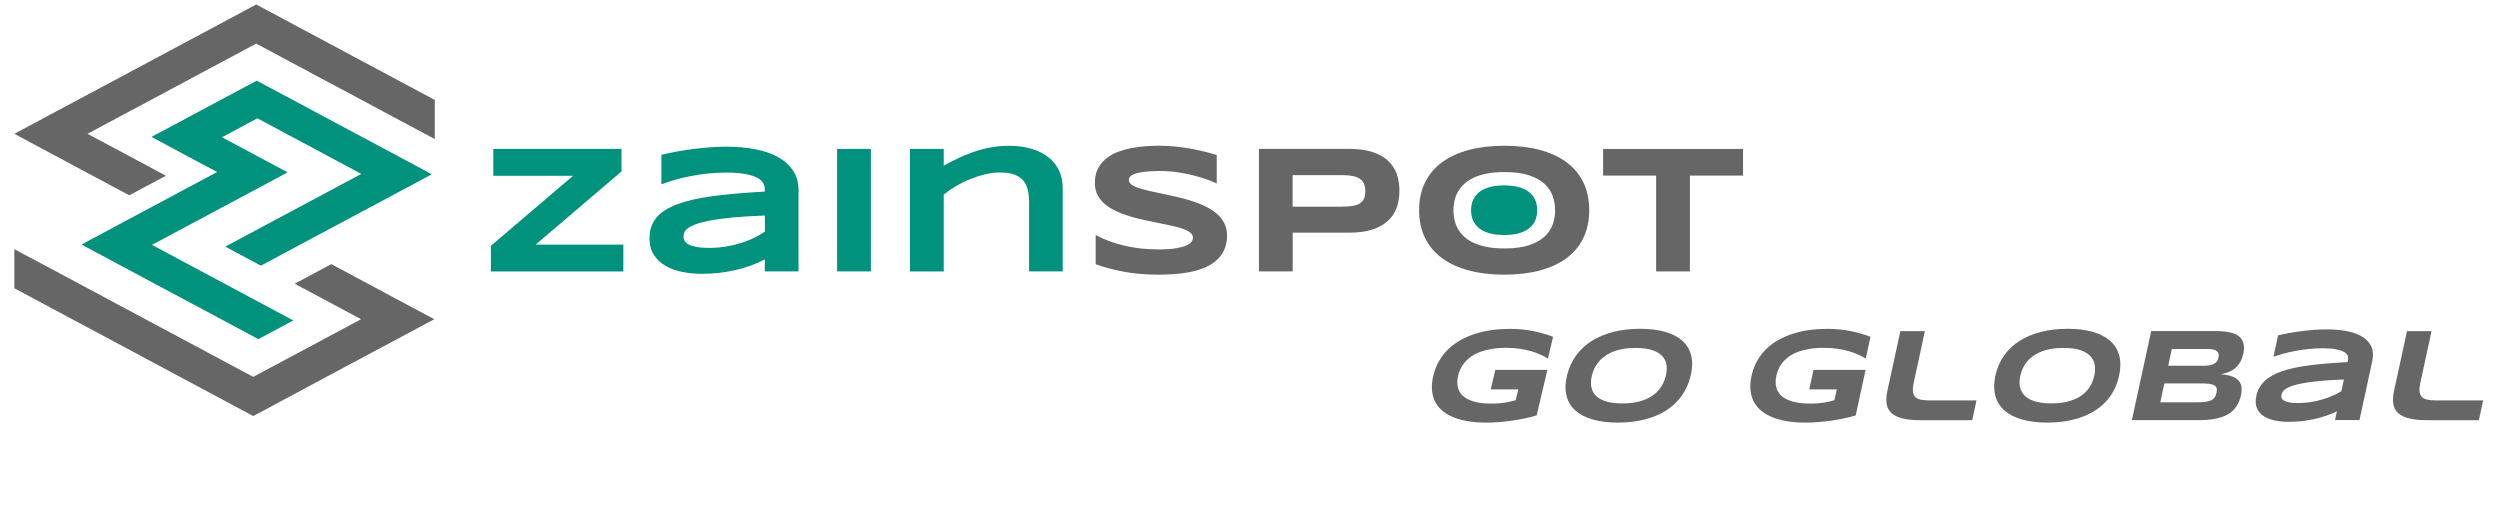 <svg width="349" height="73" viewBox="0 0 349 73" fill="none" xmlns="http://www.w3.org/2000/svg">
<g clip-path="url(#clip0_355_423)">
<path d="M68.527 37.889V34.317L79.997 24.538H68.869V20.794H86.764V23.931L74.777 34.15H87.02V37.894H68.527V37.889Z" fill="#00927C"/>
<path d="M106.762 37.889V36.21C106.159 36.534 105.513 36.822 104.825 37.068C104.136 37.319 103.416 37.528 102.674 37.701C101.927 37.873 101.158 38.004 100.368 38.093C99.579 38.182 98.778 38.224 97.972 38.224C97.033 38.224 96.125 38.135 95.25 37.962C94.375 37.789 93.596 37.507 92.918 37.115C92.24 36.728 91.696 36.215 91.285 35.583C90.874 34.95 90.671 34.181 90.671 33.266C90.671 32.11 90.991 31.153 91.637 30.385C92.283 29.616 93.265 28.988 94.583 28.502C95.907 28.01 97.572 27.634 99.595 27.367C101.612 27.101 104.003 26.897 106.762 26.745V26.384C106.762 26.102 106.688 25.825 106.533 25.542C106.378 25.265 106.101 25.019 105.7 24.81C105.3 24.601 104.745 24.428 104.051 24.292C103.352 24.162 102.461 24.094 101.377 24.094C100.523 24.094 99.675 24.135 98.842 24.224C98.009 24.313 97.204 24.428 96.43 24.58C95.656 24.732 94.919 24.904 94.225 25.103C93.532 25.302 92.902 25.511 92.331 25.725V21.62C92.923 21.468 93.59 21.327 94.327 21.186C95.063 21.045 95.832 20.925 96.627 20.82C97.422 20.715 98.228 20.632 99.04 20.569C99.851 20.506 100.63 20.475 101.377 20.475C102.84 20.475 104.19 20.595 105.428 20.831C106.666 21.066 107.728 21.432 108.62 21.934C109.511 22.431 110.21 23.063 110.717 23.827C111.219 24.59 111.475 25.5 111.475 26.551V37.889H106.762ZM106.762 30.087C104.953 30.154 103.411 30.249 102.146 30.374C100.881 30.5 99.829 30.646 98.992 30.808C98.154 30.976 97.497 31.153 97.017 31.342C96.536 31.535 96.179 31.729 95.944 31.927C95.709 32.126 95.56 32.325 95.506 32.523C95.453 32.722 95.426 32.905 95.426 33.072C95.426 33.271 95.48 33.465 95.592 33.653C95.704 33.841 95.896 34.003 96.168 34.145C96.446 34.286 96.809 34.396 97.268 34.479C97.727 34.563 98.303 34.605 98.997 34.605C99.765 34.605 100.523 34.547 101.26 34.432C101.996 34.317 102.695 34.155 103.357 33.951C104.019 33.747 104.638 33.507 105.22 33.229C105.802 32.952 106.319 32.654 106.778 32.34V30.087H106.762Z" fill="#00927C"/>
<path d="M116.86 37.889V20.789H121.573V37.889H116.86Z" fill="#00927C"/>
<path d="M143.658 37.889V28.308C143.658 27.671 143.604 27.09 143.492 26.572C143.38 26.055 143.178 25.61 142.879 25.239C142.58 24.867 142.158 24.585 141.619 24.381C141.08 24.177 140.392 24.078 139.543 24.078C138.897 24.078 138.225 24.162 137.515 24.334C136.81 24.507 136.106 24.732 135.412 25.014C134.718 25.296 134.056 25.626 133.427 25.997C132.797 26.368 132.236 26.761 131.745 27.168V37.894H127.033V20.794H131.745V23.131C132.338 22.802 132.968 22.467 133.64 22.143C134.307 21.814 135.022 21.521 135.775 21.254C136.527 20.987 137.328 20.773 138.177 20.605C139.025 20.438 139.917 20.355 140.856 20.355C142.03 20.355 143.087 20.496 144.01 20.773C144.939 21.05 145.723 21.447 146.364 21.955C147.01 22.467 147.501 23.084 147.842 23.811C148.184 24.538 148.355 25.349 148.355 26.243V37.889H143.658Z" fill="#00927C"/>
<path d="M169.842 25.605C169.511 25.448 169.073 25.27 168.534 25.072C167.99 24.873 167.376 24.685 166.693 24.507C166.01 24.329 165.263 24.177 164.457 24.057C163.651 23.937 162.829 23.874 161.98 23.874C161.303 23.874 160.726 23.895 160.246 23.937C159.766 23.979 159.365 24.031 159.04 24.099C158.714 24.167 158.458 24.24 158.266 24.329C158.074 24.418 157.93 24.507 157.828 24.596C157.727 24.69 157.663 24.779 157.631 24.868C157.599 24.957 157.588 25.04 157.588 25.113C157.588 25.364 157.716 25.579 157.967 25.767C158.223 25.955 158.57 26.123 159.008 26.264C159.451 26.41 159.963 26.546 160.545 26.677C161.126 26.808 161.751 26.939 162.407 27.075C163.064 27.21 163.742 27.362 164.441 27.524C165.14 27.686 165.818 27.875 166.474 28.089C167.131 28.303 167.75 28.554 168.337 28.842C168.919 29.13 169.431 29.464 169.874 29.846C170.317 30.228 170.664 30.667 170.915 31.164C171.171 31.661 171.294 32.231 171.294 32.869C171.294 33.69 171.144 34.396 170.851 34.981C170.552 35.572 170.157 36.069 169.666 36.477C169.17 36.885 168.598 37.209 167.947 37.455C167.296 37.701 166.613 37.889 165.898 38.02C165.183 38.15 164.457 38.239 163.726 38.281C162.994 38.323 162.295 38.344 161.639 38.344C159.91 38.344 158.314 38.203 156.846 37.925C155.378 37.648 154.081 37.303 152.955 36.885V32.806C154.113 33.439 155.437 33.93 156.926 34.286C158.41 34.642 160 34.819 161.698 34.819C162.696 34.819 163.512 34.767 164.142 34.662C164.772 34.558 165.268 34.427 165.62 34.265C165.978 34.103 166.218 33.925 166.346 33.737C166.474 33.548 166.538 33.365 166.538 33.188C166.538 32.916 166.41 32.675 166.159 32.471C165.903 32.267 165.556 32.09 165.119 31.938C164.676 31.786 164.169 31.645 163.582 31.514C163 31.384 162.375 31.258 161.719 31.127C161.062 30.997 160.39 30.861 159.691 30.709C158.997 30.557 158.319 30.385 157.663 30.181C157.006 29.977 156.387 29.741 155.8 29.47C155.218 29.198 154.706 28.879 154.263 28.513C153.82 28.141 153.473 27.718 153.222 27.231C152.966 26.745 152.843 26.186 152.843 25.547C152.843 24.794 152.977 24.141 153.249 23.592C153.521 23.043 153.884 22.577 154.348 22.19C154.807 21.803 155.341 21.489 155.949 21.249C156.558 21.008 157.193 20.82 157.86 20.689C158.527 20.559 159.205 20.465 159.894 20.417C160.577 20.365 161.233 20.344 161.847 20.344C162.525 20.344 163.219 20.376 163.934 20.444C164.649 20.512 165.353 20.606 166.047 20.726C166.741 20.846 167.414 20.988 168.059 21.144C168.705 21.301 169.308 21.469 169.858 21.641V25.6L169.842 25.605Z" fill="#666666"/>
<path d="M195.359 26.625C195.359 27.477 195.231 28.267 194.98 28.983C194.723 29.7 194.318 30.317 193.752 30.834C193.186 31.352 192.461 31.76 191.564 32.048C190.667 32.34 189.573 32.482 188.287 32.482H180.463V37.884H175.75V20.783H188.287C189.573 20.783 190.667 20.925 191.564 21.212C192.461 21.5 193.192 21.902 193.752 22.42C194.313 22.938 194.723 23.555 194.98 24.266C195.236 24.977 195.359 25.762 195.359 26.619V26.625ZM190.593 26.703C190.593 26.306 190.534 25.961 190.422 25.678C190.31 25.391 190.118 25.155 189.856 24.977C189.594 24.794 189.253 24.658 188.826 24.575C188.404 24.486 187.881 24.444 187.262 24.444H180.452V28.847H187.262C187.881 28.847 188.399 28.811 188.826 28.743C189.248 28.675 189.594 28.554 189.856 28.382C190.118 28.215 190.304 27.99 190.422 27.718C190.534 27.446 190.593 27.106 190.593 26.708V26.703Z" fill="#666666"/>
<path d="M235.91 24.512V37.889H231.198V24.512H223.795V20.794H243.329V24.512H235.91Z" fill="#666666"/>
<path d="M210.66 45.906C211.904 45.906 213.035 46.01 214.055 46.219C215.074 46.429 215.992 46.695 216.809 47.02L216.093 50.058C215.789 49.864 215.437 49.676 215.037 49.498C214.636 49.315 214.199 49.158 213.713 49.017C213.227 48.876 212.699 48.766 212.128 48.683C211.557 48.599 210.943 48.557 210.292 48.557C209.481 48.557 208.755 48.615 208.125 48.73C207.495 48.845 206.94 48.996 206.465 49.19C205.99 49.383 205.579 49.608 205.243 49.864C204.907 50.121 204.624 50.393 204.394 50.685C204.165 50.973 203.984 51.271 203.85 51.575C203.717 51.878 203.615 52.171 203.551 52.453C203.493 52.699 203.455 52.971 203.439 53.258C203.423 53.546 203.455 53.839 203.53 54.126C203.605 54.414 203.743 54.691 203.941 54.958C204.138 55.225 204.416 55.46 204.784 55.664C205.152 55.868 205.611 56.035 206.166 56.155C206.721 56.281 207.405 56.339 208.211 56.339C208.616 56.339 208.974 56.328 209.283 56.302C209.593 56.276 209.876 56.244 210.132 56.203C210.393 56.161 210.639 56.108 210.868 56.051C211.103 55.988 211.343 55.925 211.594 55.863L211.947 54.362H208.104L208.744 51.637H216.013L214.519 57.991C214.028 58.143 213.484 58.279 212.891 58.404C212.299 58.53 211.69 58.634 211.071 58.723C210.452 58.812 209.833 58.88 209.219 58.927C208.605 58.974 208.029 59 207.495 59C206.663 59 205.878 58.948 205.142 58.838C204.405 58.728 203.733 58.561 203.124 58.336C202.516 58.111 201.977 57.824 201.518 57.473C201.053 57.123 200.691 56.705 200.418 56.223C200.146 55.742 199.981 55.188 199.911 54.56C199.847 53.938 199.906 53.232 200.087 52.458C200.269 51.684 200.546 50.983 200.915 50.356C201.283 49.728 201.726 49.174 202.233 48.693C202.745 48.212 203.322 47.794 203.957 47.443C204.597 47.093 205.275 46.805 206.001 46.58C206.721 46.355 207.474 46.188 208.264 46.078C209.048 45.968 209.849 45.916 210.655 45.916L210.66 45.906Z" fill="#666666"/>
<path d="M236.017 52.448C235.766 53.514 235.345 54.456 234.752 55.277C234.16 56.093 233.423 56.778 232.553 57.327C231.678 57.876 230.68 58.289 229.549 58.571C228.422 58.854 227.195 58.995 225.871 58.995C224.548 58.995 223.384 58.854 222.381 58.571C221.377 58.289 220.566 57.876 219.947 57.327C219.323 56.778 218.906 56.093 218.693 55.277C218.479 54.461 218.495 53.514 218.752 52.448C219.002 51.381 219.429 50.434 220.027 49.618C220.625 48.803 221.367 48.118 222.247 47.569C223.128 47.02 224.137 46.606 225.268 46.324C226.4 46.042 227.632 45.9 228.956 45.9C230.28 45.9 231.438 46.042 232.436 46.324C233.434 46.606 234.24 47.02 234.854 47.569C235.467 48.118 235.878 48.803 236.087 49.618C236.295 50.434 236.273 51.381 236.022 52.448H236.017ZM232.553 52.448C232.665 51.982 232.697 51.522 232.655 51.057C232.612 50.596 232.441 50.178 232.142 49.812C231.843 49.446 231.39 49.148 230.781 48.918C230.168 48.688 229.351 48.573 228.321 48.573C227.633 48.573 227.013 48.625 226.464 48.73C225.914 48.834 225.428 48.98 225.001 49.169C224.574 49.357 224.206 49.577 223.886 49.828C223.566 50.079 223.299 50.345 223.075 50.633C222.85 50.921 222.674 51.219 222.536 51.527C222.397 51.836 222.295 52.144 222.221 52.448C222.146 52.756 222.109 53.065 222.098 53.379C222.087 53.692 222.13 53.99 222.215 54.278C222.301 54.566 222.445 54.832 222.648 55.078C222.85 55.324 223.117 55.543 223.454 55.727C223.79 55.91 224.211 56.056 224.708 56.16C225.204 56.265 225.802 56.317 226.49 56.317C227.52 56.317 228.39 56.202 229.111 55.972C229.831 55.742 230.424 55.444 230.899 55.078C231.368 54.712 231.737 54.294 231.998 53.833C232.26 53.373 232.441 52.908 232.553 52.442V52.448Z" fill="#666666"/>
<path d="M60.628 44.562L55.515 47.297L50.621 49.911L45.743 52.516L40.465 55.345L35.352 58.08L30.239 55.345L25.67 52.903L20.979 50.392L16.256 47.861L11.292 45.21L5.944 42.35L2 40.237V34.783L2.993 35.316L6.088 36.963L11.057 39.615L16.4 42.48L21.363 45.132L26.092 47.657L30.783 50.168L35.352 52.61L40.636 49.786L45.514 47.182L50.402 44.562L45.839 42.12L41.137 39.609L46.25 36.874L50.947 39.385L55.515 41.832L60.628 44.562Z" fill="#666666"/>
<path d="M60.692 13.949V19.413L60.116 19.105L54.768 16.25L49.805 13.588L46.714 11.941L45.599 11.35L40.641 8.698L35.768 6.089L30.965 8.651L26.097 11.261L21.15 13.907L16.271 16.511L12.215 18.681L17.093 21.28L22.052 23.937L23.162 24.533L18.049 27.263L16.939 26.672L11.975 24.02L7.102 21.411L2 18.681L7.108 15.946L11.169 13.781L16.042 11.177L20.989 8.531L25.862 5.921L30.666 3.359L35.768 0.624L40.876 3.354L45.754 5.963L50.712 8.615L51.822 9.211L54.912 10.858L59.881 13.514L60.692 13.949Z" fill="#666666"/>
<path d="M60.282 24.329L55.414 26.933L50.467 29.579L45.588 32.178L41.532 34.349L36.419 37.089L31.45 34.427L36.563 31.697L40.62 29.527L45.498 26.923L50.445 24.277L45.097 21.416L40.129 18.765L37.044 17.107L35.928 16.516L30.986 19.162L32.096 19.753L35.181 21.406L40.15 24.062L35.277 26.672L31.215 28.842L26.102 31.572L21.214 34.181L26.561 37.047L31.525 39.698L36.248 42.224L40.94 44.734L36.067 47.344L31.37 44.828L26.647 42.308L21.683 39.657L16.336 36.791L11.372 34.139L16.245 31.53L21.134 28.921L26.252 26.18L30.314 24.01L27.218 22.363L26.108 21.772L21.15 19.11L26.017 16.511L30.965 13.865L35.843 11.261L40.806 13.912L41.911 14.503L45.007 16.161L49.97 18.812L55.313 21.667L60.282 24.329Z" fill="#00927C"/>
<path d="M221.858 29.344C221.858 30.814 221.58 32.11 221.03 33.235C220.481 34.359 219.691 35.3 218.666 36.053C217.641 36.806 216.398 37.377 214.941 37.763C213.478 38.15 211.84 38.344 210.02 38.344C208.2 38.344 206.556 38.15 205.083 37.763C203.615 37.377 202.361 36.806 201.331 36.053C200.296 35.3 199.5 34.359 198.945 33.235C198.385 32.11 198.107 30.814 198.107 29.344C198.107 27.875 198.385 26.578 198.945 25.453C199.506 24.329 200.301 23.388 201.331 22.635C202.366 21.882 203.615 21.306 205.083 20.925C206.551 20.538 208.195 20.344 210.02 20.344C211.845 20.344 213.478 20.538 214.941 20.925C216.403 21.312 217.641 21.882 218.666 22.635C219.691 23.388 220.475 24.329 221.03 25.453C221.58 26.578 221.858 27.875 221.858 29.344ZM217.092 29.344C217.092 28.706 216.99 28.068 216.782 27.435C216.574 26.803 216.206 26.233 215.677 25.725C215.149 25.218 214.428 24.81 213.51 24.491C212.598 24.177 211.434 24.02 210.02 24.02C209.07 24.02 208.237 24.094 207.517 24.24C206.796 24.387 206.177 24.585 205.649 24.841C205.126 25.098 204.683 25.401 204.331 25.746C203.973 26.091 203.69 26.457 203.482 26.855C203.268 27.247 203.119 27.66 203.034 28.089C202.943 28.518 202.9 28.936 202.9 29.355C202.9 29.773 202.943 30.207 203.034 30.636C203.124 31.064 203.274 31.478 203.482 31.875C203.695 32.267 203.978 32.639 204.331 32.978C204.688 33.318 205.126 33.617 205.649 33.867C206.172 34.118 206.796 34.322 207.517 34.464C208.237 34.61 209.07 34.683 210.02 34.683C211.434 34.683 212.598 34.526 213.51 34.213C214.423 33.899 215.149 33.486 215.677 32.978C216.206 32.471 216.574 31.901 216.782 31.268C216.99 30.636 217.092 29.998 217.092 29.36V29.344Z" fill="#666666"/>
<path d="M214.594 29.344C214.594 28.931 214.524 28.512 214.391 28.105C214.257 27.692 214.017 27.32 213.67 26.991C213.329 26.661 212.859 26.395 212.261 26.191C211.669 25.987 210.911 25.882 209.993 25.882C209.374 25.882 208.835 25.929 208.365 26.023C207.895 26.117 207.495 26.248 207.154 26.416C206.812 26.583 206.524 26.776 206.294 27.001C206.065 27.226 205.878 27.467 205.739 27.723C205.601 27.979 205.504 28.246 205.446 28.523C205.387 28.8 205.36 29.072 205.36 29.344C205.36 29.616 205.387 29.898 205.446 30.175C205.504 30.458 205.601 30.724 205.739 30.981C205.878 31.237 206.06 31.478 206.294 31.697C206.524 31.917 206.812 32.11 207.154 32.278C207.495 32.44 207.901 32.571 208.365 32.665C208.835 32.759 209.374 32.806 209.993 32.806C210.911 32.806 211.669 32.701 212.261 32.497C212.854 32.293 213.323 32.027 213.67 31.697C214.012 31.368 214.252 30.997 214.391 30.583C214.524 30.17 214.594 29.757 214.594 29.344Z" fill="#00927C"/>
<path d="M254.953 45.906C256.197 45.906 257.328 46.01 258.353 46.219C259.378 46.429 260.301 46.695 261.123 47.02L260.461 50.058C260.152 49.864 259.799 49.676 259.394 49.498C258.994 49.315 258.551 49.158 258.065 49.017C257.579 48.876 257.045 48.766 256.474 48.683C255.903 48.599 255.29 48.557 254.638 48.557C253.822 48.557 253.101 48.615 252.477 48.73C251.847 48.845 251.297 48.996 250.822 49.19C250.353 49.383 249.947 49.608 249.616 49.864C249.285 50.121 249.008 50.393 248.784 50.685C248.559 50.978 248.383 51.271 248.261 51.575C248.132 51.878 248.036 52.171 247.978 52.453C247.924 52.699 247.892 52.971 247.882 53.258C247.871 53.546 247.908 53.839 247.988 54.126C248.068 54.414 248.213 54.691 248.41 54.958C248.607 55.225 248.896 55.46 249.269 55.664C249.643 55.868 250.107 56.035 250.662 56.155C251.223 56.276 251.9 56.339 252.712 56.339C253.117 56.339 253.475 56.328 253.784 56.302C254.094 56.276 254.372 56.244 254.633 56.203C254.889 56.161 255.135 56.108 255.37 56.051C255.604 55.993 255.839 55.925 256.09 55.863L256.416 54.362H252.573L253.165 51.637H260.435L259.058 57.991C258.567 58.143 258.027 58.279 257.44 58.404C256.848 58.53 256.245 58.634 255.626 58.723C255.007 58.812 254.388 58.88 253.774 58.927C253.16 58.974 252.584 59 252.05 59C251.217 59 250.433 58.948 249.691 58.838C248.949 58.728 248.277 58.561 247.663 58.336C247.049 58.111 246.51 57.824 246.04 57.473C245.571 57.123 245.197 56.71 244.914 56.223C244.631 55.742 244.455 55.188 244.38 54.56C244.3 53.938 244.348 53.232 244.519 52.453C244.685 51.679 244.952 50.983 245.309 50.356C245.667 49.728 246.099 49.174 246.601 48.688C247.102 48.207 247.668 47.788 248.303 47.438C248.938 47.088 249.611 46.8 250.331 46.575C251.047 46.35 251.799 46.183 252.584 46.073C253.368 45.963 254.163 45.911 254.969 45.911L254.953 45.906Z" fill="#666666"/>
<path d="M267.17 53.337C267.058 53.854 267.015 54.278 267.042 54.607C267.068 54.937 267.17 55.198 267.351 55.392C267.527 55.585 267.789 55.716 268.125 55.789C268.461 55.862 268.894 55.899 269.411 55.899H275.917L275.32 58.66H268.114C267.116 58.66 266.284 58.582 265.622 58.42C264.96 58.258 264.442 58.012 264.069 57.677C263.701 57.342 263.466 56.919 263.38 56.406C263.29 55.894 263.322 55.282 263.476 54.576L265.291 46.225H268.717L267.175 53.337H267.17Z" fill="#666666"/>
<path d="M295.83 52.448C295.601 53.514 295.195 54.456 294.619 55.277C294.042 56.093 293.322 56.778 292.457 57.327C291.593 57.876 290.6 58.289 289.479 58.571C288.358 58.854 287.131 58.995 285.807 58.995C284.483 58.995 283.315 58.854 282.306 58.571C281.297 58.289 280.481 57.876 279.846 57.327C279.216 56.778 278.783 56.093 278.554 55.277C278.324 54.456 278.324 53.514 278.554 52.448C278.789 51.381 279.194 50.44 279.776 49.618C280.358 48.803 281.089 48.118 281.959 47.569C282.829 47.02 283.827 46.606 284.959 46.324C286.085 46.042 287.312 45.9 288.641 45.9C289.97 45.9 291.128 46.042 292.126 46.324C293.13 46.606 293.941 47.02 294.565 47.569C295.19 48.118 295.617 48.803 295.841 49.618C296.065 50.434 296.06 51.381 295.83 52.448ZM292.366 52.448C292.468 51.982 292.495 51.522 292.441 51.057C292.388 50.591 292.212 50.178 291.907 49.812C291.603 49.446 291.144 49.148 290.525 48.918C289.911 48.688 289.089 48.573 288.059 48.573C287.371 48.573 286.752 48.625 286.207 48.73C285.663 48.834 285.177 48.98 284.756 49.169C284.334 49.357 283.966 49.577 283.651 49.822C283.336 50.068 283.075 50.34 282.856 50.628C282.637 50.915 282.466 51.214 282.333 51.522C282.199 51.831 282.103 52.139 282.034 52.442C281.97 52.751 281.932 53.059 281.927 53.373C281.927 53.687 281.97 53.985 282.06 54.273C282.151 54.56 282.301 54.827 282.503 55.073C282.706 55.324 282.984 55.533 283.325 55.721C283.667 55.904 284.089 56.051 284.59 56.155C285.092 56.26 285.684 56.312 286.378 56.312C287.408 56.312 288.278 56.197 288.993 55.967C289.709 55.737 290.301 55.439 290.765 55.073C291.23 54.707 291.587 54.288 291.838 53.828C292.089 53.368 292.265 52.903 292.366 52.437V52.448Z" fill="#666666"/>
<path d="M312.824 55.23C312.717 55.711 312.562 56.129 312.354 56.485C312.151 56.84 311.9 57.149 311.617 57.405C311.329 57.661 311.009 57.871 310.651 58.028C310.294 58.19 309.909 58.315 309.499 58.409C309.088 58.503 308.655 58.566 308.207 58.603C307.759 58.639 307.294 58.655 306.819 58.655H297.607L300.308 46.219H309.349C309.712 46.219 310.075 46.235 310.433 46.267C310.79 46.298 311.132 46.35 311.447 46.434C311.761 46.518 312.05 46.627 312.301 46.774C312.557 46.92 312.765 47.108 312.925 47.344C313.085 47.579 313.192 47.861 313.24 48.196C313.288 48.526 313.261 48.918 313.165 49.373C312.989 50.183 312.647 50.821 312.14 51.297C311.628 51.768 310.924 52.087 310.011 52.244C310.619 52.286 311.126 52.38 311.537 52.521C311.948 52.662 312.263 52.856 312.487 53.101C312.711 53.347 312.85 53.645 312.904 53.996C312.957 54.351 312.93 54.759 312.829 55.23H312.824ZM309.424 54.838C309.488 54.555 309.488 54.325 309.424 54.153C309.36 53.98 309.237 53.849 309.05 53.755C308.863 53.661 308.602 53.598 308.276 53.572C307.951 53.541 307.556 53.525 307.097 53.525H302.144L301.573 56.161H306.526C306.985 56.161 307.39 56.145 307.727 56.114C308.063 56.082 308.351 56.019 308.581 55.925C308.81 55.831 308.991 55.695 309.13 55.523C309.269 55.35 309.365 55.125 309.424 54.838ZM309.701 49.906C309.733 49.749 309.744 49.598 309.723 49.456C309.701 49.315 309.643 49.19 309.536 49.08C309.429 48.97 309.274 48.886 309.066 48.819C308.858 48.751 308.586 48.719 308.239 48.719H303.185L302.678 51.057H307.732C308.079 51.057 308.367 51.025 308.602 50.968C308.837 50.91 309.029 50.827 309.184 50.722C309.333 50.617 309.45 50.497 309.531 50.356C309.611 50.215 309.669 50.063 309.701 49.906Z" fill="#666666"/>
<path d="M325.964 58.655L326.23 57.431C325.739 57.666 325.227 57.876 324.683 58.053C324.144 58.236 323.589 58.388 323.018 58.514C322.446 58.639 321.87 58.733 321.278 58.796C320.685 58.859 320.098 58.89 319.516 58.89C318.833 58.89 318.187 58.827 317.574 58.702C316.965 58.576 316.442 58.373 316.01 58.085C315.578 57.803 315.263 57.431 315.065 56.971C314.868 56.511 314.836 55.951 314.98 55.287C315.161 54.45 315.546 53.75 316.138 53.19C316.725 52.631 317.542 52.176 318.577 51.82C319.618 51.464 320.888 51.187 322.398 50.999C323.909 50.806 325.681 50.654 327.714 50.549L327.773 50.288C327.816 50.084 327.805 49.88 327.741 49.676C327.677 49.472 327.511 49.294 327.25 49.143C326.988 48.991 326.615 48.86 326.129 48.766C325.643 48.672 325.003 48.62 324.213 48.62C323.589 48.62 322.969 48.651 322.35 48.714C321.731 48.776 321.123 48.865 320.536 48.97C319.949 49.075 319.388 49.205 318.849 49.352C318.31 49.498 317.819 49.645 317.376 49.801L318.022 46.816C318.476 46.706 318.983 46.601 319.543 46.496C320.103 46.392 320.68 46.308 321.272 46.23C321.865 46.157 322.462 46.094 323.066 46.047C323.669 46 324.24 45.979 324.779 45.979C325.846 45.979 326.807 46.062 327.671 46.235C328.531 46.408 329.251 46.674 329.822 47.035C330.393 47.396 330.804 47.856 331.05 48.41C331.295 48.965 331.338 49.624 331.173 50.392L329.385 58.639H325.958L325.964 58.655ZM327.196 52.981C325.868 53.028 324.736 53.101 323.791 53.19C322.847 53.279 322.062 53.384 321.427 53.509C320.792 53.629 320.285 53.76 319.906 53.896C319.527 54.037 319.239 54.178 319.036 54.32C318.833 54.461 318.694 54.607 318.625 54.754C318.556 54.9 318.502 55.031 318.481 55.151C318.449 55.298 318.46 55.434 318.513 55.575C318.561 55.711 318.678 55.831 318.855 55.93C319.031 56.035 319.282 56.113 319.602 56.176C319.922 56.239 320.333 56.265 320.84 56.265C321.4 56.265 321.955 56.223 322.51 56.139C323.066 56.056 323.594 55.941 324.112 55.789C324.624 55.643 325.115 55.465 325.579 55.266C326.044 55.068 326.471 54.848 326.85 54.618L327.207 52.981H327.196Z" fill="#666666"/>
<path d="M337.892 53.337C337.78 53.854 337.737 54.278 337.764 54.607C337.791 54.937 337.892 55.198 338.074 55.392C338.25 55.585 338.511 55.716 338.853 55.789C339.189 55.862 339.621 55.899 340.139 55.899H346.645L346.047 58.66H338.842C337.844 58.66 337.011 58.582 336.35 58.42C335.688 58.258 335.17 58.012 334.797 57.677C334.428 57.342 334.193 56.919 334.108 56.406C334.023 55.894 334.049 55.282 334.204 54.576L336.019 46.225H339.445L337.903 53.337H337.892Z" fill="#666666"/>
</g>
<defs>
<clipPath id="clip0_355_423">
<rect width="348.645" height="72.376" fill="white" transform="translate(0 0.624)"/>
</clipPath>
</defs>
</svg>
